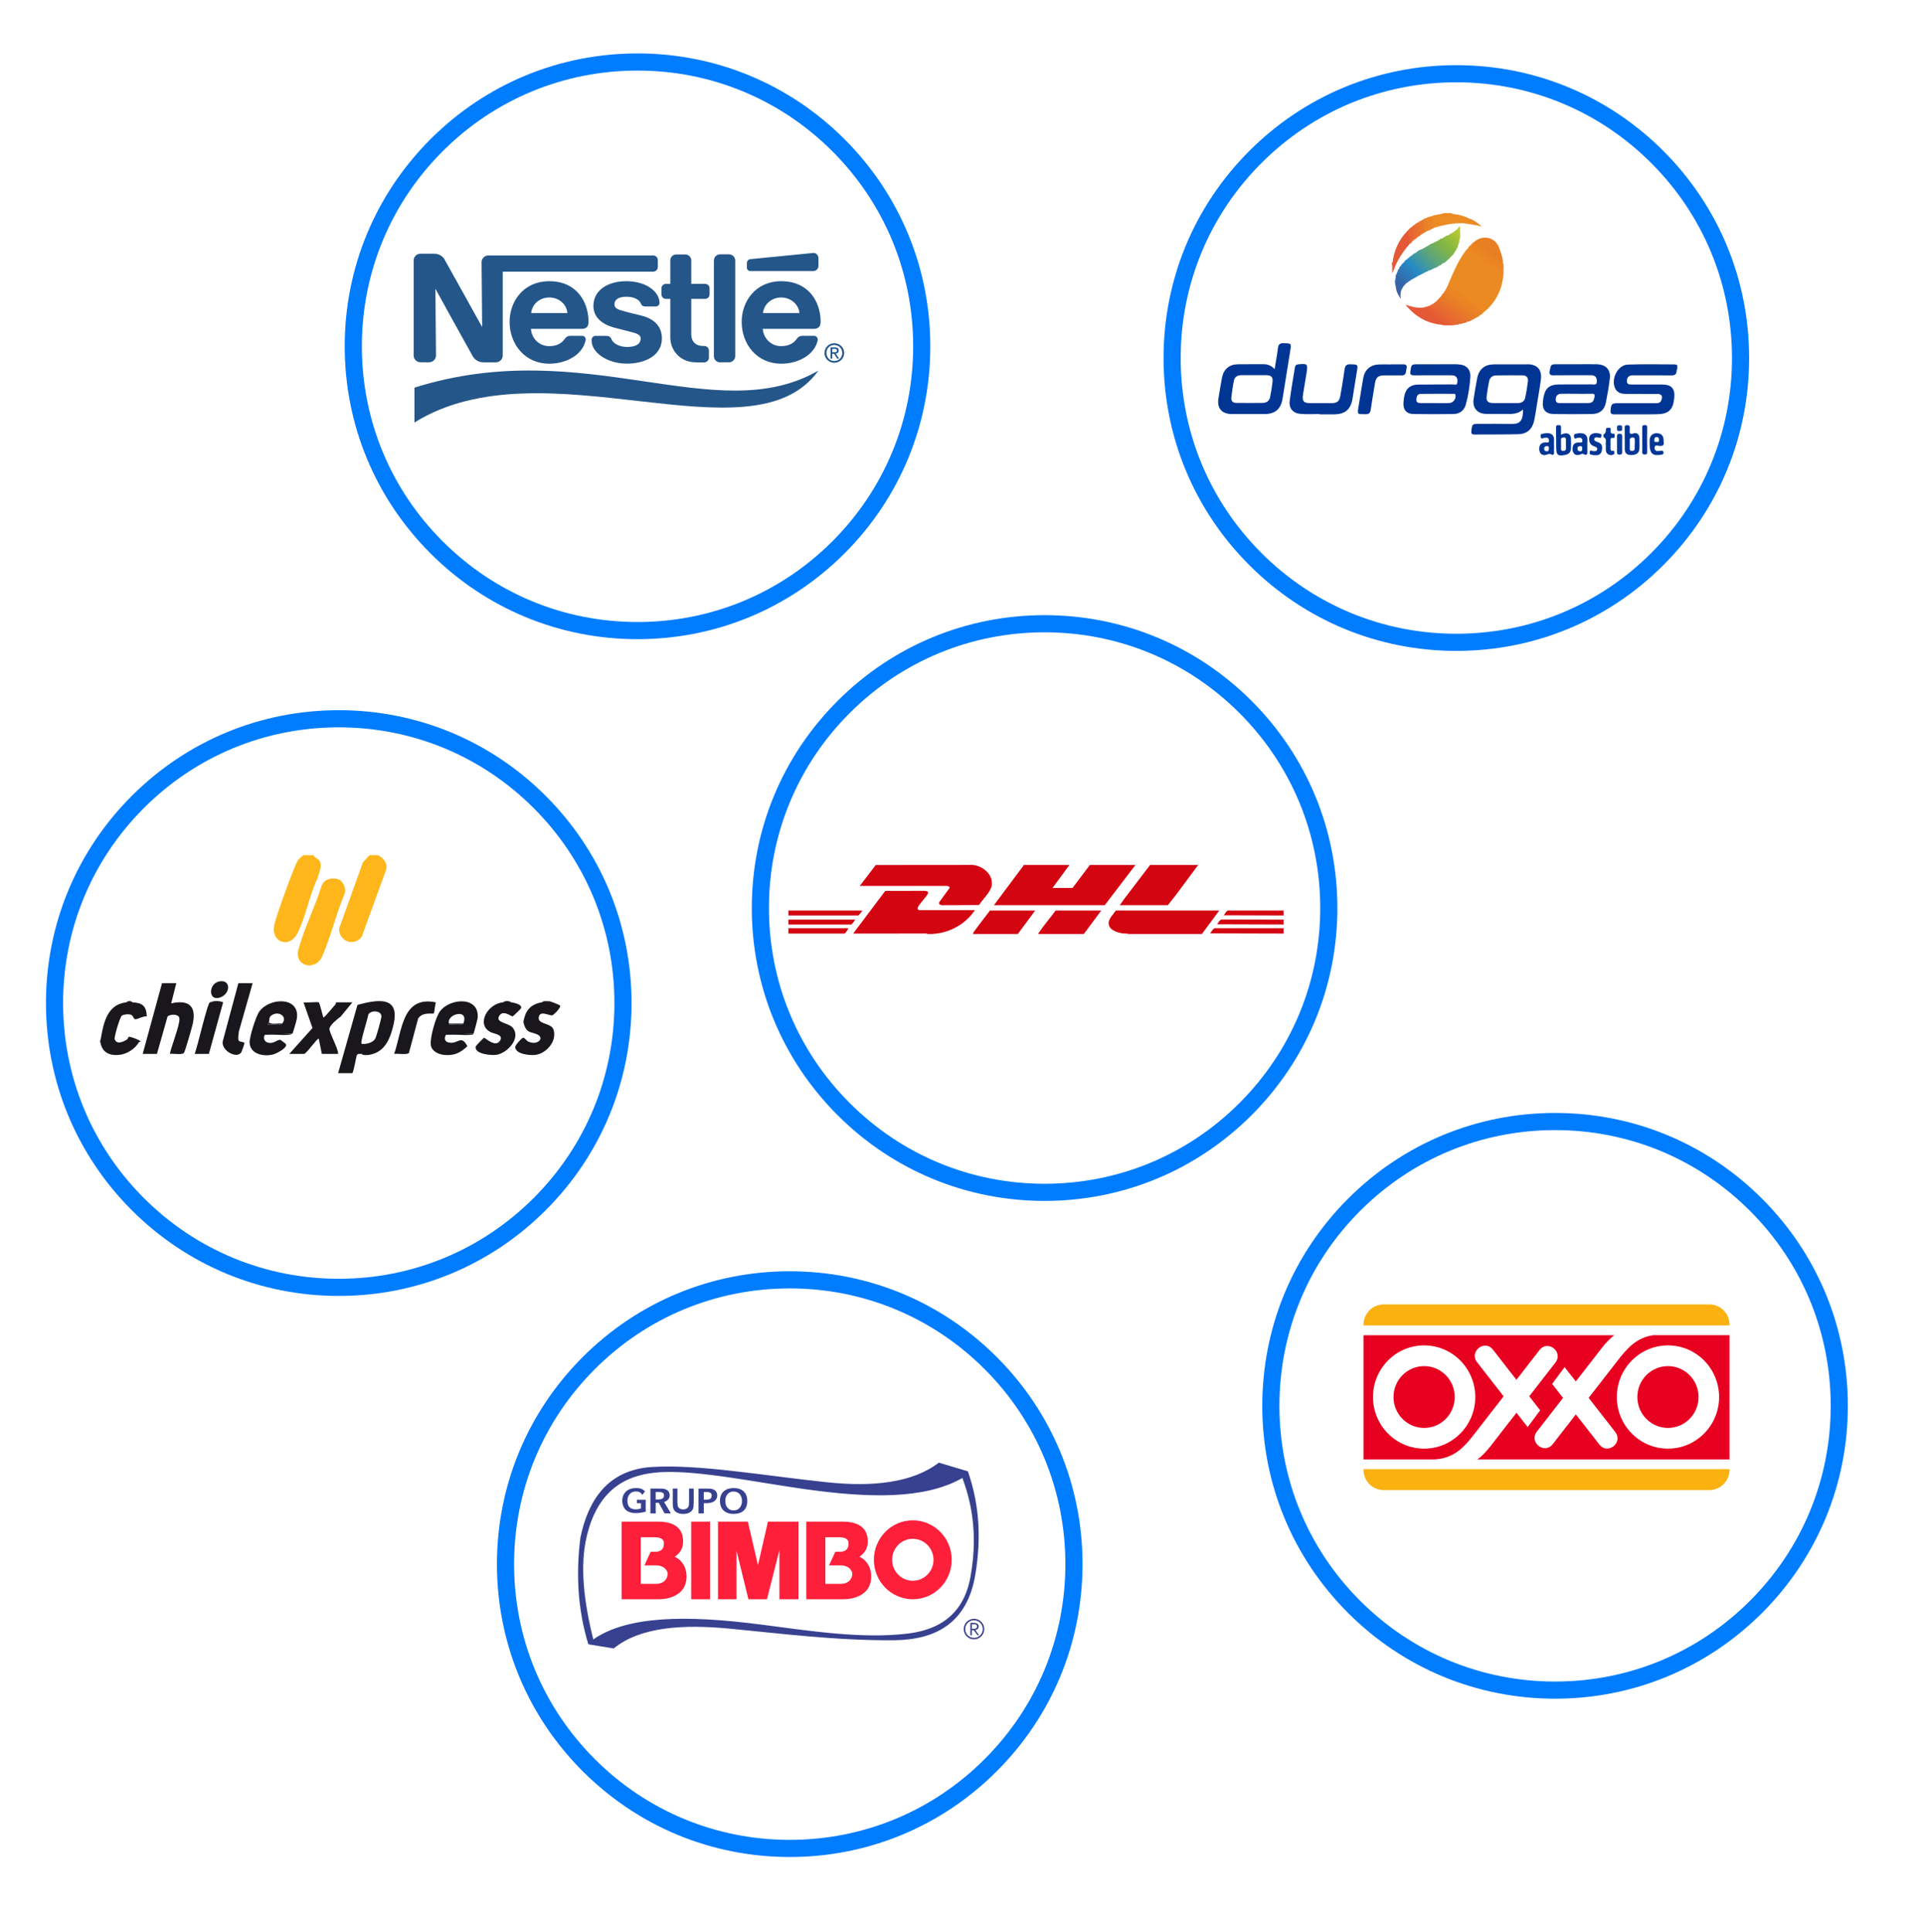 <?xml version="1.0" encoding="UTF-8"?>
<svg id="Capa_1" data-name="Capa 1" xmlns="http://www.w3.org/2000/svg" xmlns:xlink="http://www.w3.org/1999/xlink" viewBox="0 0 1570.29 1576.96">
  <defs>
    <style>
      .cls-1 {
        fill: #e76c2f;
      }

      .cls-2 {
        filter: url(#drop-shadow-1);
      }

      .cls-3 {
        filter: url(#drop-shadow-3);
      }

      .cls-4 {
        filter: url(#drop-shadow-2);
      }

      .cls-5 {
        filter: url(#drop-shadow-6);
      }

      .cls-6 {
        filter: url(#drop-shadow-5);
      }

      .cls-7 {
        filter: url(#drop-shadow-4);
      }

      .cls-8 {
        fill: #e9772b;
      }

      .cls-9 {
        fill: #316eb0;
      }

      .cls-10 {
        fill: #fbb110;
      }

      .cls-11 {
        fill: #9cbf3b;
      }

      .cls-12 {
        fill: #245689;
      }

      .cls-12, .cls-13, .cls-14, .cls-15 {
        fill-rule: evenodd;
      }

      .cls-16 {
        fill: #e97c27;
      }

      .cls-17 {
        fill: #7cb34d;
      }

      .cls-18 {
        fill: #e55836;
      }

      .cls-19 {
        fill: #ea8225;
      }

      .cls-20 {
        fill: #0a3d99;
      }

      .cls-21 {
        fill: #2c7ab9;
      }

      .cls-22 {
        fill: #bdca36;
      }

      .cls-23 {
        fill: #e97c2b;
      }

      .cls-24 {
        fill: #eb8524;
      }

      .cls-25 {
        fill: #95bd3c;
      }

      .cls-26 {
        fill: #2e73b4;
      }

      .cls-27 {
        fill: #3190b7;
      }

      .cls-28 {
        fill: #e66037;
      }

      .cls-29 {
        fill: #e7692f;
      }

      .cls-30 {
        fill: #d30511;
      }

      .cls-31 {
        fill: #feb61a;
      }

      .cls-32 {
        fill: #ee927c;
      }

      .cls-33 {
        fill: #a2c13a;
      }

      .cls-34 {
        fill: #033796;
      }

      .cls-35 {
        fill: #83b744;
      }

      .cls-36 {
        fill: #e9772a;
      }

      .cls-37 {
        fill: #013695;
      }

      .cls-13 {
        fill: #fe1f3a;
      }

      .cls-38 {
        fill: #3e5fa3;
      }

      .cls-39 {
        fill: #3c95a7;
      }

      .cls-40 {
        fill: #ea8027;
      }

      .cls-41 {
        fill: #eb8826;
      }

      .cls-42 {
        fill: #77b154;
      }

      .cls-43 {
        fill: #023695;
      }

      .cls-44 {
        fill: #e8722c;
      }

      .cls-45 {
        fill: #5da678;
      }

      .cls-46 {
        fill: #a8c337;
      }

      .cls-47 {
        fill: #e76533;
      }

      .cls-48 {
        fill: #e8722d;
      }

      .cls-49 {
        fill: #59a37e;
      }

      .cls-50 {
        fill: #e76d2e;
      }

      .cls-51 {
        fill: #479b97;
      }

      .cls-52 {
        fill: #2886c2;
      }

      .cls-53 {
        fill: #3364a8;
      }

      .cls-54 {
        fill: #003594;
      }

      .cls-55 {
        fill: #eb8b22;
      }

      .cls-56 {
        fill: #b1c636;
      }

      .cls-57 {
        fill: #fff;
      }

      .cls-58 {
        fill: #297fbd;
      }

      .cls-59 {
        fill: #007dff;
      }

      .cls-60 {
        fill: #10419b;
      }

      .cls-61 {
        fill: #3963a6;
      }

      .cls-62 {
        fill: #ea8423;
      }

      .cls-63 {
        fill: #80b548;
      }

      .cls-14 {
        fill: #37418f;
      }

      .cls-64 {
        fill: #2b8dbe;
      }

      .cls-65 {
        fill: #54a185;
      }

      .cls-66 {
        fill: #6dad62;
      }

      .cls-67 {
        fill: #3169ac;
      }

      .cls-68 {
        fill: #89b940;
      }

      .cls-69 {
        fill: #3491b1;
      }

      .cls-70 {
        fill: #268ac5;
      }

      .cls-71 {
        fill: #ea8425;
      }

      .cls-72 {
        fill: #60a774;
      }

      .cls-73 {
        fill: #013595;
      }

      .cls-74 {
        fill: #69ab69;
      }

      .cls-75 {
        fill: #ea8722;
      }

      .cls-76 {
        fill: #e66133;
      }

      .cls-77 {
        fill: #e97f23;
      }

      .cls-78 {
        fill: #e70020;
      }

      .cls-79 {
        fill: #eb8a22;
      }

      .cls-80 {
        fill: #e76631;
      }

      .cls-81 {
        fill: #42989f;
      }

      .cls-82 {
        fill: #63a86f;
      }

      .cls-83 {
        fill: #72af5a;
      }

      .cls-84 {
        fill: #8ebb3e;
      }

      .cls-85 {
        fill: #4e9e8d;
      }

      .cls-15 {
        fill: #384088;
      }

      .cls-86 {
        fill: #4b9d93;
      }

      .cls-87 {
        fill: #e65c35;
      }

      .cls-88 {
        fill: #19171c;
      }

      .cls-89 {
        fill: #3994ad;
      }
    </style>
    <filter id="drop-shadow-1" x="-11.43" y="531.71" width="576" height="575" filterUnits="userSpaceOnUse">
      <feOffset dx="7" dy="7"/>
      <feGaussianBlur result="blur" stdDeviation="16"/>
      <feFlood flood-color="#000" flood-opacity=".75"/>
      <feComposite in2="blur" operator="in"/>
      <feComposite in="SourceGraphic"/>
    </filter>
    <filter id="drop-shadow-2" x="565.57" y="453.71" width="575" height="575" filterUnits="userSpaceOnUse">
      <feOffset dx="7" dy="7"/>
      <feGaussianBlur result="blur-2" stdDeviation="16"/>
      <feFlood flood-color="#000" flood-opacity=".75"/>
      <feComposite in2="blur-2" operator="in"/>
      <feComposite in="SourceGraphic"/>
    </filter>
    <filter id="drop-shadow-3" x="982.57" y="859.71" width="575" height="576" filterUnits="userSpaceOnUse">
      <feOffset dx="7" dy="7"/>
      <feGaussianBlur result="blur-3" stdDeviation="16"/>
      <feFlood flood-color="#000" flood-opacity=".75"/>
      <feComposite in2="blur-3" operator="in"/>
      <feComposite in="SourceGraphic"/>
    </filter>
    <filter id="drop-shadow-4" x="232.57" y="-5.29" width="576" height="576" filterUnits="userSpaceOnUse">
      <feOffset dx="7" dy="7"/>
      <feGaussianBlur result="blur-4" stdDeviation="16"/>
      <feFlood flood-color="#000" flood-opacity=".75"/>
      <feComposite in2="blur-4" operator="in"/>
      <feComposite in="SourceGraphic"/>
    </filter>
    <filter id="drop-shadow-5" x="901.57" y="4.71" width="575" height="575" filterUnits="userSpaceOnUse">
      <feOffset dx="7" dy="7"/>
      <feGaussianBlur result="blur-5" stdDeviation="16"/>
      <feFlood flood-color="#000" flood-opacity=".75"/>
      <feComposite in2="blur-5" operator="in"/>
      <feComposite in="SourceGraphic"/>
    </filter>
    <filter id="drop-shadow-6" x="357.57" y="989.71" width="575" height="575" filterUnits="userSpaceOnUse">
      <feOffset dx="7" dy="7"/>
      <feGaussianBlur result="blur-6" stdDeviation="16"/>
      <feFlood flood-color="#000" flood-opacity=".75"/>
      <feComposite in2="blur-6" operator="in"/>
      <feComposite in="SourceGraphic"/>
    </filter>
  </defs>
  <g class="cls-2">
    <circle class="cls-57" cx="269.62" cy="811.85" r="226.57"/>
    <path class="cls-59" d="M269.62,1050.94c-63.86,0-123.9-24.87-169.06-70.03s-70.03-105.2-70.03-169.06,24.87-123.9,70.03-169.06c45.16-45.16,105.2-70.03,169.06-70.03s123.9,24.87,169.06,70.03,70.03,105.2,70.03,169.06-24.87,123.9-70.03,169.06c-45.16,45.16-105.2,70.03-169.06,70.03ZM269.62,586.76c-60.12,0-116.65,23.41-159.16,65.93-42.51,42.51-65.93,99.04-65.93,159.16s23.41,116.65,65.93,159.16c42.51,42.51,99.04,65.93,159.16,65.93s116.65-23.41,159.16-65.93c42.51-42.51,65.93-99.04,65.93-159.16s-23.41-116.65-65.93-159.16c-42.51-42.51-99.04-65.93-159.16-65.93Z"/>
  </g>
  <g class="cls-4">
    <circle class="cls-57" cx="845.99" cy="734.28" r="226.57"/>
    <path class="cls-59" d="M845.99,973.37c-63.86,0-123.9-24.87-169.06-70.03s-70.03-105.2-70.03-169.06,24.87-123.9,70.03-169.06c45.16-45.16,105.2-70.03,169.06-70.03s123.9,24.87,169.06,70.03,70.03,105.2,70.03,169.06-24.87,123.9-70.03,169.06c-45.16,45.16-105.2,70.03-169.06,70.03ZM845.99,509.19c-60.12,0-116.65,23.41-159.16,65.93-42.51,42.51-65.93,99.04-65.93,159.16s23.41,116.65,65.93,159.16c42.51,42.51,99.04,65.93,159.16,65.93s116.65-23.41,159.16-65.93c42.51-42.51,65.93-99.04,65.93-159.16s-23.41-116.65-65.93-159.16c-42.51-42.51-99.04-65.93-159.16-65.93Z"/>
  </g>
  <g class="cls-3">
    <circle class="cls-57" cx="1262.85" cy="1140.71" r="226.57"/>
    <path class="cls-59" d="M1262.84,1379.74c-63.86,0-123.9-24.87-169.06-70.03s-70.03-105.2-70.03-169.06,24.87-123.9,70.03-169.06c45.16-45.16,105.2-70.03,169.06-70.03s123.9,24.87,169.06,70.03,70.03,105.2,70.03,169.06-24.87,123.9-70.03,169.06c-45.16,45.16-105.2,70.03-169.06,70.03ZM1262.84,915.56c-60.12,0-116.65,23.41-159.16,65.93-42.51,42.51-65.93,99.04-65.93,159.16s23.41,116.65,65.93,159.16c42.51,42.51,99.04,65.93,159.16,65.93s116.65-23.41,159.16-65.93c42.51-42.51,65.93-99.04,65.93-159.16s-23.41-116.65-65.93-159.16c-42.51-42.51-99.04-65.93-159.16-65.93Z"/>
  </g>
  <g class="cls-7">
    <circle class="cls-57" cx="513.58" cy="274.22" r="226.57"/>
    <path class="cls-59" d="M513.58,514.79c-63.86,0-123.9-24.87-169.06-70.03s-70.03-105.2-70.03-169.06,24.87-123.9,70.03-169.06c45.16-45.16,105.2-70.03,169.06-70.03s123.9,24.87,169.06,70.03c45.16,45.16,70.03,105.2,70.03,169.06s-24.87,123.9-70.03,169.06c-45.16,45.16-105.2,70.03-169.06,70.03ZM513.58,50.61c-60.12,0-116.65,23.41-159.16,65.93-42.51,42.51-65.93,99.04-65.93,159.16s23.41,116.65,65.93,159.16c42.51,42.51,99.04,65.93,159.16,65.93s116.65-23.41,159.16-65.93c42.51-42.51,65.93-99.04,65.93-159.16s-23.41-116.65-65.93-159.16c-42.51-42.51-99.04-65.93-159.16-65.93Z"/>
  </g>
  <g class="cls-6">
    <circle class="cls-57" cx="1183.44" cy="285.28" r="226.57"/>
    <path class="cls-59" d="M1182.22,524.37c-63.86,0-123.9-24.87-169.06-70.03s-70.03-105.2-70.03-169.06,24.87-123.9,70.03-169.06c45.16-45.16,105.2-70.03,169.06-70.03s123.9,24.87,169.06,70.03,70.03,105.2,70.03,169.06-24.87,123.9-70.03,169.06c-45.16,45.16-105.2,70.03-169.06,70.03ZM1182.22,60.19c-60.12,0-116.65,23.41-159.16,65.93-42.51,42.51-65.93,99.04-65.93,159.16s23.41,116.65,65.93,159.16c42.51,42.51,99.04,65.93,159.16,65.93s116.65-23.41,159.16-65.93c42.51-42.51,65.93-99.04,65.93-159.16s-23.41-116.65-65.93-159.16c-42.51-42.51-99.04-65.93-159.16-65.93Z"/>
  </g>
  <g id="ArYZoj.tif">
    <g>
      <path class="cls-54" d="M1369.71,301.23c-.58.46-.58,1.1-.61,1.74-.15,2.65-1.55,3.51-4.18,3.47-10.12-.09-20.27-.03-30.39-.03-.73,0-1.49-.06-2.23,0-2.5.27-3.99,2.29-3.81,4.91.18,2.59,2.07,2.56,3.9,2.56h24.69c7.93.03,10.91,3.38,10.06,11.25-.98,9.27-4.45,12.83-13.72,13.02-11.8.24-23.62.06-35.45.09-2.13,0-3.02-.73-2.83-3.02.46-5.52.94-6.07,6.46-6.07h30.7c2.07,0,3.72-.43,4.42-2.65,1.07-3.32.09-4.91-3.41-4.91-8.23-.06-16.46,0-24.69-.03-2.32,0-4.63.06-6.74-1.25-.91-.58-1.74-1.16-2.32-2.07-4.85-7.47.91-20.3,9.72-20.61,12.74-.46,25.51-.15,38.29-.15.7,0,1.4.4,2.07.61v3.17l.06-.03Z"/>
      <path class="cls-54" d="M1077.6,337.99c-5.15,0-10.33.3-15.49-.09-6.22-.46-9.72-4.48-8.96-10.61,1.13-9.18,2.83-18.29,4.27-27.43.24-1.62,1.16-2.29,2.77-2.44,7.47-.73,7.86-.37,6.74,6.86-.91,5.91-1.92,11.83-2.9,17.77-.88,5.36.46,7.04,5.79,7.04h17.41c4.69,0,6.46-1.4,7.29-6.13,1.28-7.13,2.47-14.3,3.47-21.49.4-2.96,1.52-4.18,4.63-4.08,6.43.18,6.37,0,5.33,6.25-1.22,7.25-2.32,14.54-3.51,21.83-1.4,8.6-5.79,12.5-14.48,12.77-4.12.12-8.23,0-12.35,0v-.24h-.03Z"/>
      <path class="cls-54" d="M1135.82,297.45c3.47,0,6.95.03,10.42,0,1.95,0,2.71.88,2.41,2.74-.18,1.13-.43,2.29-.58,3.41-.27,2.01-1.4,2.87-3.44,2.83-4.76-.06-9.48-.06-14.24,0-5.12.06-6.89,1.71-7.68,6.83-1.13,7.07-2.38,14.11-3.41,21.19-.4,2.71-1.55,3.78-4.36,3.69-6.25-.21-6.8.85-5.55-6.34,1.37-7.77,2.44-15.61,3.87-23.35,1.28-6.89,6.04-10.76,13.08-10.94,3.17-.09,6.34,0,9.48,0h0v-.06Z"/>
      <path class="cls-43" d="M1304.54,371.58h-3.29c-.73-.15-1.43-.27-2.16-.46-1.34-.34-1.01-1.37-.88-2.29.18-1.28.94-1.16,1.83-.76.27.12.61.15.91.18,1.25.03,2.77.4,3.23-1.19.49-1.65-.98-2.16-2.13-2.59-2.53-.85-4.12-2.44-4.33-5.21-.18-2.16.34-4.08,2.41-5.06,2.32-1.07,4.79-.76,7.07.12.94.37.37,1.49.3,2.29-.06.85-.73.85-1.4.76-.82-.12-1.65-.34-2.47-.3-.7,0-1.55.15-1.77,1.04-.24.94.15,1.65,1.04,2.04.67.3,1.31.64,2.01.88,2.23.79,3.54,2.19,3.35,4.72-.18,2.62-.55,5.12-3.72,5.82h0Z"/>
      <path class="cls-34" d="M1311.31,363.2c-.58-1.95,1.31-4.79-1.8-6.34-.3-.15-.27-2.16.06-2.32,1.86-.94,1.71-2.5,1.8-4.12.09-1.65,1.59-.94,2.5-1.16,1.22-.27,1.43.49,1.34,1.46-.18,1.89-.27,3.51,2.56,3.29,1.1-.09.58,1.34.64,2.1.12,1.07-.37,1.62-1.46,1.46-1.65-.24-1.89.67-1.86,2.04.09,2.1,0,4.21,0,6.31,0,1.28.12,2.41,1.89,2.07,1.46-.27,1.07.91,1.25,1.62.21.91-.3,1.31-1.1,1.59-2.93,1.07-5.64-.61-5.82-3.69-.06-1.37,0-2.74,0-4.33h0Z"/>
      <path class="cls-73" d="M1341.03,359.02c0-3.35.06-6.71,0-10.06-.03-1.59.64-1.92,2.07-1.95,1.49,0,1.98.46,1.98,1.98-.06,6.71-.09,13.41,0,20.15,0,1.65-.61,1.89-2.04,1.89s-2.07-.37-2.01-1.92c.09-3.35,0-6.71,0-10.06v-.03Z"/>
      <path class="cls-20" d="M1320.42,362.89c0-2.1.06-4.21,0-6.28-.06-1.55.12-2.53,2.13-2.53s2.1,1.07,2.1,2.59c-.06,4.08-.09,8.17,0,12.28.03,1.62-.49,2.19-2.13,2.23-1.71,0-2.16-.67-2.1-2.26.09-1.98,0-3.99,0-5.97v-.06Z"/>
      <path class="cls-60" d="M1324.57,349.63c.46,2.13-.73,2.23-2.32,2.29-1.98.09-1.8-1.1-1.86-2.41-.09-1.71.37-2.44,2.23-2.41,2.07,0,2.19,1.13,1.92,2.53h.03Z"/>
      <path class="cls-54" d="M1247.38,297.45c-9.18-.06-18.35-.06-27.53,0-7.41.06-12.13,3.9-13.56,11.13-1.13,5.79-2.13,11.58-2.99,17.41-1.01,6.95,3.05,11.74,10.09,11.89,4.97.12,9.91.03,14.88.03,5.33,0,10.79.67,15.36-3.63.24,10.88-3.72,11.95-10.24,11.8-8.44-.18-16.89-.06-25.3-.06-5.91,0-5.88,0-6.61,5.73-.27,2.01.3,2.96,2.47,2.96,11.92-.09,23.84.03,35.76-.24,7.16-.15,11.46-3.96,13.05-11.03.88-3.99,1.46-8.08,2.1-12.13,1.16-7.16,2.47-14.33,3.41-21.52,1.01-7.93-2.99-12.35-10.82-12.41l-.06.09ZM1247.69,311.19c-.55,4.57-1.28,9.14-2.29,13.66-.61,2.74-2.77,4.15-5.64,4.18-3.47.06-6.95,0-10.42,0h0c-3.47,0-6.95.09-10.42,0-3.96-.09-5.43-1.68-4.94-5.55.52-4.05,1.16-8.11,1.95-12.13.61-3.05,2.68-4.82,5.76-4.88,7.25-.12,14.51-.15,21.79-.06,2.93.03,4.54,1.86,4.21,4.76v.03Z"/>
      <path class="cls-54" d="M1048.21,280.16c-3.11-.09-4.3,1.04-4.66,4.02-.7,5.61-1.74,11.16-2.71,17.19-2.65-2.9-5.64-4.08-9.18-4.05-6.95.06-13.93-.06-20.88.06-6.89.12-11.46,3.9-12.86,10.73-1.13,5.55-1.95,11.19-2.9,16.8-1.43,8.26,2.5,13.05,10.88,13.11,8.96.06,17.92.06,26.89,0,8.54-.06,13.17-4.15,14.54-12.65,2.1-12.99,4.18-25.97,6.25-38.96.98-6.19.98-6.04-5.36-6.22v-.03ZM1039.16,311.47c-.46,4.27-1.19,8.54-2.04,12.77-.64,3.05-2.9,4.63-5.97,4.66-7.29.09-14.54.09-21.83,0-2.71,0-4.15-1.74-3.84-4.36.55-4.69,1.16-9.42,2.16-14.02.64-2.87,2.96-4.24,5.94-4.24h10.42c3.38,0,6.74-.03,10.12,0,3.81.03,5.4,1.52,5,5.18h.03Z"/>
      <path class="cls-54" d="M1303.99,297.35c-5.58-.09-11.19,0-16.77,0h-15.18c-5.64,0-5.55,0-6.58,5.43-.49,2.59.09,3.63,2.96,3.6,9.91-.12,19.84-.06,29.75-.06.85,0,1.71-.09,2.53.12,2.8.7,3.35,2.77,3.23,5.33-.12,2.9-2.23,1.98-3.69,2.01-9.08.06-18.14,0-27.22.06-7.86.09-11.28,3.05-12.68,10.79-.18.94-.24,1.89-.37,2.83-.88,6.71,2.07,10.46,8.78,10.55,10.33.12,20.67.12,31.03,0,6.46-.09,10.33-3.2,11.58-9.48,1.28-6.4,2.35-12.83,3.17-19.33.91-7.25-3.14-11.67-10.52-11.8l-.03-.06ZM1302.01,323.97c-.64,3.9-1.77,5.09-5.76,5.09h-21.83c-1.98,0-3.93,0-4.05-2.77-.12-2.83,1.46-4.76,4.21-4.82,3.99-.09,8.02,0,12.04,0,4.33,0,8.66.09,12.99-.03,1.92-.06,2.8.21,2.44,2.53h-.03Z"/>
      <path class="cls-54" d="M1190.69,297.38c-5.7-.12-11.4,0-17.1,0h-15.52c-5.61,0-5.46,0-6.37,5.61-.49,2.87.55,3.44,3.14,3.41,9.91-.12,19.84-.03,29.75-.03,1.16,0,2.29-.09,3.38.52,2.29,1.25,2.32,3.23,2.04,5.46-.3,2.53-2.19,1.46-3.41,1.46-9.6.09-19.2,0-28.81.15-5.88.09-9.42,2.9-10.79,8.35-.58,2.23-.88,4.57-.98,6.86-.21,5.46,2.56,8.72,8.05,8.81,10.97.18,21.95.18,32.92,0,5.03-.09,8.63-2.9,9.97-7.74,2.04-7.32,3.14-14.84,3.69-22.37.46-6.4-3.51-10.27-9.97-10.39v-.09ZM1183.34,329.06c-3.9.09-7.8,0-11.67,0h-11.37c-1.95,0-3.78-.27-3.72-2.71.06-2.29.67-4.76,3.51-4.79,9.05-.15,18.11-.06,27.16-.06.46,0,.98-.12,1.19.64.88,3.14-1.74,6.86-5.06,6.92h-.03Z"/>
      <path class="cls-43" d="M1338.8,357.74c-.15-3.02-2.01-4.85-4.76-3.93-3.84,1.28-3.35-.88-3.23-3.14v-.94c.06-1.43.15-2.68-2.01-2.68-2.04,0-2.16.98-2.1,2.53.09,3.05,0,6.13,0,9.18h.06v7.93c.02,3.07,1.6,4.66,4.72,4.79.73,0,1.49,0,2.19-.09,3.47-.52,5-2.19,5.09-5.7.06-2.62.09-5.27-.06-7.89l.09-.03ZM1334.87,362.65h0c0,1.25.06,2.53,0,3.78-.12,1.55-1.34,1.68-2.53,1.68s-1.55-.73-1.52-1.86c.03-2.32.09-4.6,0-6.92-.06-1.77,1.1-2.13,2.41-2.19s1.77.82,1.74,2.07c-.06,1.16,0,2.32,0,3.44h-.09Z"/>
      <path class="cls-37" d="M1282.81,357.89c-.24-3.32-2.59-4.82-5.76-3.9-.7.18-1.37.49-2.35.85,0-1.98-.06-3.75,0-5.52.09-1.49-.18-2.32-2.01-2.32s-2.07.79-2.04,2.32c.09,5.36.09,10.76.12,16.13.03,6.07,1.43,7.19,7.47,5.91,2.59-.55,4.42-2.1,4.54-4.94.12-2.83.18-5.7,0-8.54h.03ZM1278.75,366.24c0,1.52-1.13,1.83-2.38,1.86-1.4.03-1.74-.76-1.68-2.01.09-1.16,0-2.32,0-3.47,0-1.25.03-2.53,0-3.78-.06-1.55,1.22-1.55,2.13-1.71,1.1-.21,1.86.4,1.89,1.55.06,2.53.06,5.03,0,7.56h.03Z"/>
      <path class="cls-43" d="M1268.97,363.96c0-1.07-.09-2.1,0-3.17.64-6.46-2.9-8.14-9.39-6.71-1.8.4-1.68,1.31-1.4,2.74.37,1.98,1.46.88,2.35.76,1.74-.21,3.84-1.07,4.3,1.62.49,3.05-2.04,1.74-3.41,2.04-.3.06-.64.03-.94.09-2.8.61-4.12,3.26-3.38,6.8.55,2.65,2.71,3.96,5.52,3.17,1.46-.43,2.68-1.16,4.33-.24,1.1.61,2.19,0,2.07-1.74-.12-1.8,0-3.6,0-5.36h-.03ZM1262.96,368.41c-1.43-.09-2.1-.88-2.07-2.23.06-1.37.91-1.98,2.29-2.04,1.55-.06,1.71.85,1.55,1.86.09,1.49-.15,2.5-1.8,2.41h.03Z"/>
      <path class="cls-37" d="M1296.22,363.87c0-1.04-.09-2.1,0-3.14.7-7.01-3.99-7.86-9.45-6.61-1.92.43-1.52,1.52-1.34,2.8.24,1.65,1.22.98,2.07.73,1.01-.27,2.01-.46,3.11-.18,1.34.3,1.49,1.28,1.55,2.38.06,1.4-.88,1.46-1.89,1.4h-1.89c-1.98.12-3.44,1.13-3.96,3.02-.55,2.07-.58,4.24.91,5.97,1.31,1.55,3.14,1.43,4.94.88.76-.24,1.8-.94,2.29-.67,4.27,2.35,3.63-.76,3.63-3.17v-3.47l.03.06ZM1290.37,368.41c-1.4,0-2.23-.7-2.26-2.07,0-1.59.94-2.16,2.44-2.19,1.74,0,1.34,1.22,1.43,2.19.09,1.19-.12,2.13-1.62,2.07Z"/>
      <path class="cls-43" d="M1355.78,368.04c-1.86.21-4.45.85-4.63-2.13-.24-3.47,2.71-1.86,4.12-1.83,2.62.09,3.69-.67,3.23-3.29-.09-.52,0-1.04,0-1.59-.18-3.6-2.04-5.46-5.46-5.55-3.51-.06-5.76,1.98-5.97,5.49-.06,1.16,0,2.32,0,3.47,0,7.53,2.5,9.85,9.27,8.6,1.13-.21,2.35-.15,2.01-1.98-.34-1.74-1.22-1.34-2.5-1.19h-.06ZM1350.84,359.32c.09-1.37.34-2.5,2.04-2.5s1.71,1.1,1.83,2.32c.12,1.43-.55,1.86-1.74,1.68-1.16,0-2.26.18-2.13-1.49Z"/>
    </g>
    <g>
      <path class="cls-55" d="M1168.95,176.55c3.2-1.55,6.89-1.22,10.12-2.59h5.7c2.1,1.25,4.54.88,6.8,1.49,2.9.79,5.73,1.62,8.38,3.02,1.28,3.57.27,4.39-4.6,3.75-8.38-.27-16.49,1.34-24.48,3.78-.82.21-1.22-.37-1.28-.94-.24-2.83-1.34-5.61-.67-8.5h.03Z"/>
      <path class="cls-18" d="M1136.64,214.43c.98-.49.64-1.46.76-2.23,1.55-8.78,5.15-16.52,11.28-23.08,1.34-.7,1.8.3,1.92,1.22.4,2.9,1.37,5.76.55,8.72-5.7,6.68-10.64,13.78-13.32,22.25-1.34-.06-.76-1.1-.88-1.77-.18-1.07.3-2.23-.34-3.23v-1.89h.03Z"/>
      <path class="cls-32" d="M1136.64,216.32c1.59,1.37-.3,3.6,1.22,5.03,0,.82-.55,1.13-1.22,1.31,0,0,0-6.34,0-6.34Z"/>
      <path class="cls-79" d="M1182.33,232.79c3.99-9.48,7.86-19.02,13.99-27.4.73-1.01,1.62-1.92,2.41-2.87,4.3,2.59,7.99,6.01,12.04,8.93,5.67,4.12,11.22,8.44,16.92,12.5-1.1,12.65-6.28,23.14-16.28,31.12-6.07-4.27-11.89-8.9-17.83-13.32-3.84-2.87-7.93-5.46-11.25-8.96Z"/>
      <path class="cls-77" d="M1203.76,197.49c6.46-5.85,17.34-4.51,20.61,5.27,1.25,3.78,2.83,7.44,2.9,11.49-1.04,1.28-1.31,1.37-2.71.49-1.43-.91-2.68-2.04-4.02-3.02-5.06-3.75-10.33-7.25-15.15-11.31-.88-.73-2.35-1.25-1.59-2.93h-.03Z"/>
      <path class="cls-18" d="M1177.54,265.13c-12.35-1.01-22.07-6.86-29.87-16.37,5.09,1.59,10.15,3.14,15.52,2.19,4.51,3.54,9.08,7.01,13.75,10.33.76.55,1.55,1.1,2.13,1.83.43.55,1.1,1.19.55,1.92-.52.67-1.34.27-2.04.09h-.03Z"/>
      <path class="cls-24" d="M1182.33,232.79c2.53.88,4.3,2.87,6.4,4.39,6.55,4.76,12.95,9.72,19.45,14.57,1.28.94,2.47,1.92,3.26,3.32-.85,1.1-1.98,1.86-3.2,2.47-5.82-3.57-11-8.05-16.52-12.04-3.9-2.83-7.93-5.49-11.34-8.9.67-1.28,1.31-2.53,1.98-3.81h-.03Z"/>
      <path class="cls-62" d="M1203.76,197.49c1.8,3.05,4.94,4.66,7.59,6.68,4.24,3.17,8.57,6.25,12.8,9.42.85.64,1.68,2.19,3.11.73.82,1.89.55,3.87.46,5.85-1.71.94-2.77-.4-3.9-1.16-5.67-3.78-10.85-8.23-16.4-12.19-1.62-1.16-3.35-2.16-4.79-3.57-.91-.88-2.32-1.71-1.43-3.38.64-1.01,1.46-1.8,2.56-2.32v-.06Z"/>
      <path class="cls-19" d="M1180.35,236.6c4.21,1.77,7.22,5.18,10.97,7.65,5.03,3.32,9.72,7.19,14.57,10.82.94.7,1.83,1.43,2.35,2.5-.67.85-1.59,1.34-2.59,1.74-1.16-.21-2.26-.67-3.14-1.4-5.67-4.54-11.64-8.6-17.31-13.14-2.19-1.77-4.88-2.9-6.83-5.03.67-1.04,1.34-2.07,2.01-3.14h-.03Z"/>
      <path class="cls-75" d="M1201.2,199.83c.06,1.59,1.28,2.44,2.32,3.2,7.01,5.24,14.11,10.39,21.15,15.61.94.7,1.86,1.34,3.08,1.49,0,1.28,0,2.53-.03,3.81-.79.52-1.28.06-1.89-.43-7.93-5.91-15.91-11.74-23.81-17.65-1.22-.91-2.16-2.23-3.26-3.38.61-1.1,1.43-1.98,2.47-2.68l-.03.03Z"/>
      <path class="cls-16" d="M1178.34,239.7c2.5.18,4.12,2.1,5.91,3.38,7.25,5.21,14.27,10.76,21.37,16.16-1.07.61-2.13,1.19-3.2,1.8-.94-.15-1.8-.43-2.56-1.04-6.68-5.4-13.75-10.3-20.48-15.61-.98-.76-2.56-1.19-2.32-2.96.21-.73.61-1.34,1.28-1.74Z"/>
      <path class="cls-44" d="M1172.7,246.05c.64-.64,1.28-1.25,1.92-1.89.85-.67,1.62-.18,2.29.3,6.86,5,13.81,9.88,20.39,15.24.79.64,2.16,1.19,1.4,2.71-1.16.73-2.35,1.4-3.81,1.34-6.13-4.91-12.44-9.6-18.84-14.17-1.34-.98-2.9-1.77-3.38-3.57l.03.03Z"/>
      <path class="cls-36" d="M1198.7,262.44c-1.62-2.65-4.18-4.36-6.65-5.97-5.49-3.57-10.36-7.89-15.76-11.55-.49-.34-1.13-.49-1.68-.73.82-.91,1.65-1.8,2.47-2.71,6.22,5.33,13.02,9.97,19.51,15,1.98,1.52,3.9,3.08,5.88,4.63-1.34.21-2.26,1.59-3.75,1.37l-.03-.03Z"/>
      <path class="cls-50" d="M1172.7,246.05c6.68,4.94,13.38,9.85,20.06,14.81,1.01.73,2.07,1.46,2.13,2.93-1.04.34-2.01.94-3.17.67-4.36-2.83-8.32-6.25-12.5-9.3-3.11-2.26-6.31-4.39-8.99-7.16.82-.64,1.65-1.28,2.47-1.92v-.03Z"/>
      <path class="cls-80" d="M1166.91,249.79c.85-.46,1.71-.94,2.56-1.4,2.19.67,3.63,2.44,5.3,3.84,4.3,3.51,9.11,6.34,13.23,10.06.82.73,2.04,1.22,1.8,2.68-2.07.4-4.15.85-6.28.61.4-1.07.7-1.86-.49-2.9-4.08-3.51-8.72-6.22-12.92-9.57-1.22-.98-2.71-1.62-3.2-3.29v-.03Z"/>
      <path class="cls-76" d="M1166.91,249.79c5.58,4.45,11.64,8.2,17.16,12.77,2.41,1.98,1.65,2.35-.55,2.99h-.67c-4.85-4.24-10.3-7.65-15.21-11.77-1.1-.91-2.56-1.59-2.59-3.35.52-.55,1.19-.61,1.86-.64Z"/>
      <path class="cls-87" d="M1165.05,250.43c4.45,4.21,9.45,7.71,14.39,11.28,1.43,1.04,2.99,1.92,3.41,3.84-1.8.06-3.6.27-5.3-.46.76-.21,2.8.18.98-1.46-2.32-2.07-4.79-4.02-7.41-5.64-2.41-1.49-4.15-3.81-6.8-4.94-.79-.34-1.1-1.22-1.13-2.13.52-.52,1.19-.52,1.86-.49Z"/>
      <path class="cls-29" d="M1189.8,264.94c-3.69-3.57-7.83-6.49-12.01-9.45-2.96-2.1-5.88-4.36-8.32-7.1.24-.15.49-.27.76-.43,5.18,2.77,9.57,6.68,14.17,10.21,2.53,1.95,5.73,3.2,7.35,6.28-.58.4-1.19.73-1.92.52l-.03-.03Z"/>
      <path class="cls-71" d="M1168.95,176.55c.73,2.13,1.22,4.33,1.28,6.58,0,.98-.34,2.1.67,2.87-1.71.85-3.23,2.04-5.15,2.47-.09-.12-.15-.24-.24-.37-.79-3.23-.27-6.65-1.25-9.88,1.37-1.1,3.08-1.19,4.66-1.71l.03.03Z"/>
      <path class="cls-58" d="M1144.01,216.87c.3-.76.73-1.4,1.46-1.8,1.04-.73,1.83-.09,2.5.55,2.59,2.44,5.21,4.91,7.53,7.62.73.82,1.59,1.8.73,3.08-.85.46-1.68.91-2.53,1.4-2.83-3.96-7.01-6.74-9.72-10.82l.03-.03Z"/>
      <path class="cls-21" d="M1144.01,216.87c3.57,3.32,7.83,6.01,9.72,10.82-.64.37-1.28.76-1.89,1.13-3.38-2.9-6.4-6.16-9.51-9.33.27-1.07.88-1.89,1.68-2.62Z"/>
      <path class="cls-17" d="M1172.12,197.46c.82-.43,1.68-.88,2.5-1.31,3.14,3.75,6.71,7.07,10.09,10.58.55.58,1.22,1.22.76,2.16-.37.4-.76.79-1.13,1.19-.98.4-1.62-.21-2.23-.79-3.47-3.23-6.31-7.07-9.66-10.42-.37-.37-.55-.91-.34-1.46v.06Z"/>
      <path class="cls-70" d="M1146.67,213.76c.46-.82,1.1-1.46,1.92-1.89.3-.12.67-.21.91-.03,4.24,3.32,7.96,7.13,10.82,11.74.09.15-.03.4-.15.58l-2.01,1.01c-3.93-3.69-7.71-7.56-11.49-11.4Z"/>
      <path class="cls-26" d="M1142.34,219.49c3.93,2.32,6.98,5.58,9.51,9.33-.64.43-1.28.88-1.92,1.31-3.54-2.26-6.49-5.15-8.69-8.75.18-.73.49-1.43,1.13-1.92l-.03.03Z"/>
      <path class="cls-65" d="M1173.98,217.57c-.46.67-1.22.79-1.89,1.04-4.82-3.69-8.26-8.69-12.47-12.95-.37-.37-.55-.88-.21-1.43.24-.49.7-.58,1.19-.61,1.52-.37,2.35.79,3.08,1.71,2.74,3.47,6.01,6.43,9.05,9.63.7.73,1.68,1.37,1.28,2.65l-.03-.03Z"/>
      <path class="cls-1" d="M1152.91,185.23c.64-.88,1.49-1.52,2.53-1.89,1.19-.55,1.95.06,2.04,1.1.27,3.05,1.28,6.1.03,9.14-.85,1.07-1.98,1.86-3.17,2.53-1.8-3.44-.58-7.32-1.46-10.88h.03Z"/>
      <path class="cls-74" d="M1165.17,201.14c.64-.37,1.28-.73,1.89-1.13,1.8.4,2.74,1.92,3.9,3.08,3.35,3.32,6.77,6.61,10.03,10.06-.64.88-1.49,1.49-2.59,1.74-4.82-4.21-9.08-8.93-13.26-13.78l.03.03Z"/>
      <path class="cls-83" d="M1169.56,198.74c.43-.21.85-.43,1.28-.64,4.15,3.51,7.62,7.68,11.52,11.43.52.52,1.01,1.1.61,1.92l-1.22,1.13c-.98.37-1.62-.27-2.1-.88-2.74-3.44-6.1-6.25-9.05-9.48-.88-.94-2.1-1.92-1.01-3.47h-.03Z"/>
      <path class="cls-66" d="M1169.56,198.74c.15.61.09,1.37.46,1.77,3.87,4.05,7.8,8.08,11.71,12.1-.24.18-.49.4-.73.58-1.31,0-1.98-1.01-2.77-1.83-3.72-3.78-7.44-7.56-11.16-11.34.67-.73,1.59-1.01,2.5-1.28Z"/>
      <path class="cls-47" d="M1152.91,185.23c2.65,3.35.94,7.25,1.46,10.88-.43.4-.88.79-1.31,1.19-.85.55-1.62.12-1.65-.64-.12-3.17-1.22-6.28-.85-9.48.55-.94,1.49-1.4,2.38-1.95h-.03Z"/>
      <path class="cls-41" d="M1195.38,182.22c2.62.06,5.27.18,4.6-3.75,3.99,1.13,6.89,3.99,10.15,6.49-4.91-1.25-9.82-1.98-14.75-2.71v-.03Z"/>
      <path class="cls-81" d="M1153.52,208c.49-.64,1.1-1.13,1.89-1.28,2.04-.27,2.83,1.46,3.99,2.53,3.17,2.99,5.55,6.74,9.05,9.39.43.34.61.82.43,1.4-.55.46-1.1.91-1.89.64-2.29-.82-3.57-2.87-5.21-4.48-2.77-2.71-5.58-5.43-8.26-8.2Z"/>
      <path class="cls-8" d="M1158.16,181.51c.64-.7,1.4-1.19,2.32-1.37,1.01-.24,1.86.34,1.89,1.13.18,2.99,2.04,5.97.21,9.02-.82.52-1.65,1.04-2.47,1.55-1.4-1.19-1.49-2.87-1.55-4.51-.03-1.95-.27-3.9-.43-5.82h.03Z"/>
      <path class="cls-52" d="M1146.67,213.76c2.32.37,3.38,2.35,4.76,3.81,2.32,2.47,5.4,4.27,6.74,7.59-.64.37-1.28.76-1.89,1.13-2.41-4.88-6.4-8.26-10.79-11.25.4-.43.79-.85,1.19-1.28Z"/>
      <path class="cls-85" d="M1159.41,204.22c3.57,3.9,7.13,7.77,10.7,11.71.76.82,1.86,1.4,2.01,2.68-.4.15-.79.3-1.16.46-4.97-3.35-8.69-7.99-12.5-12.5-.4-.46-.64-1.1-.3-1.74.24-.58.79-.55,1.28-.61h-.03Z"/>
      <path class="cls-48" d="M1158.16,181.51c1.16.52,1.34,1.49,1.28,2.59-.18,2.62.15,5.18.7,7.71-.7.82-1.59,1.37-2.59,1.74-.3-2.74-.91-5.49-.67-8.26.09-1.04-.24-1.83-1.43-1.98.7-.88,1.65-1.46,2.71-1.83v.03Z"/>
      <path class="cls-35" d="M1175.87,195.35c.24-.64.79-.55,1.31-.55,3.78,3.41,8.05,6.34,10.82,10.76l-.76,1.22c-.88.73-1.65.21-2.23-.37-2.59-2.59-5.55-4.79-8.02-7.5-.85-.94-2.01-2.01-1.13-3.6v.03Z"/>
      <path class="cls-64" d="M1160.17,224.16c-3.44-4.48-7.16-8.72-11.58-12.28.46-.4.94-.79,1.4-1.19,1.52-.3,2.26.88,3.05,1.74,2.71,2.87,5.15,5.97,8.02,8.69.58.55,1.22,1.19.88,2.16-.61.3-1.19.61-1.8.91l.03-.03Z"/>
      <path class="cls-39" d="M1153.52,208c1.52.06,2.32,1.28,3.26,2.23,3.41,3.47,6.83,6.98,10.21,10.46-.64.4-1.25.76-1.89,1.16-4.21-4.36-8.96-8.26-12.65-13.11.37-.24.7-.49,1.07-.73Z"/>
      <path class="cls-53" d="M1146.18,233.58c-.49.79-.94,1.59-1.43,2.35-4.45-1.31-5.79-3.84-5-9.51h0c3.23.85,6.46,4.42,6.46,7.16h-.03Z"/>
      <path class="cls-68" d="M1188,205.59c-3.63-2.74-6.31-6.52-10.06-9.14-.43-.3-.52-1.07-.76-1.62.43-.21.82-.43,1.25-.64.67-.3,1.25,0,1.71.43,2.83,2.59,5.58,5.3,8.14,8.17.4.43.7,1.04.4,1.71-.21.37-.43.76-.67,1.13v-.03Z"/>
      <path class="cls-42" d="M1182.94,211.48c-2.9-3.87-6.74-6.86-9.97-10.39-.82-.91-2.04-1.52-2.16-2.96.43-.21.85-.43,1.28-.64,4.27,4.02,7.44,9.14,12.22,12.65-.46.46-.94.91-1.4,1.37l.03-.03Z"/>
      <path class="cls-82" d="M1165.17,201.14c.79,0,1.43.4,1.89.98,3.26,4.24,7.32,7.74,10.94,11.64.24.27.27.76.43,1.16-.18.09-.37.15-.58.18-2.38.15-3.17-2.04-4.66-3.2-2.9-2.26-5.03-5.27-7.68-7.77-.67-.64-1.19-1.46-1.25-2.47.3-.18.58-.34.88-.52h.03Z"/>
      <path class="cls-67" d="M1146.18,233.58c-1.22-3.23-4.08-4.97-6.46-7.16.09-.88-.27-1.83.52-2.56,3.63.76,7.83,4.94,7.77,7.74-.61.67-1.25,1.31-1.86,1.98h.03Z"/>
      <path class="cls-63" d="M1175.87,195.35c.27.76.37,1.77.88,2.29,3.29,3.26,6.46,6.68,10.46,9.14-.34.91-.94,1.59-1.74,2.1-2.19-3.08-5.21-5.43-7.77-8.17-1.28-1.37-2.59-2.71-3.08-4.6.4-.24.82-.52,1.22-.76h.03Z"/>
      <path class="cls-51" d="M1168.92,220.04c-5.15-3.78-8.29-9.57-13.47-13.32.27-.18.55-.37.82-.55.88-.58,1.62-.24,2.23.43,3.6,3.96,7.53,7.56,10.97,11.64.37.43.49.91.21,1.43-.24.12-.49.24-.73.34l-.03.03Z"/>
      <path class="cls-45" d="M1177.21,215.72c-.52.64-1.19.98-1.95,1.19-3.99-2.62-6.98-6.31-10.15-9.75-1.19-1.28-2.56-2.5-3.26-4.18.67-.37,1.37-.73,2.04-1.13,3.96,5.09,8.78,9.36,13.35,13.87h-.03Z"/>
      <path class="cls-49" d="M1161.82,202.97c4.48,4.63,8.96,9.3,13.44,13.93-.43.24-.82.46-1.25.7-4.48-4.66-8.93-9.33-13.41-13.96.43-.21.82-.43,1.25-.64l-.03-.03Z"/>
      <path class="cls-84" d="M1188.64,204.47c-3.08-3.78-6.55-7.13-10.24-10.3.4-.21.79-.46,1.19-.67,3.2.06,9.63,6.55,9.69,9.75-.03.49-.15.94-.64,1.22Z"/>
      <path class="cls-69" d="M1164.47,221.93c-.43.24-.82.46-1.25.7-3.17-1.92-5.52-4.72-7.83-7.53-1.46-1.77-3.99-2.68-4.3-5.36.21-.15.43-.3.61-.46.76-.46,1.46-.21,1.95.4,2.96,3.81,6.49,7.04,10.03,10.3.55.49,1.01,1.1.79,1.92v.03Z"/>
      <path class="cls-25" d="M1189.28,203.25c-2.32-4.15-5.64-7.32-9.69-9.75.7-.73,1.55-1.1,2.53-1.28,3.54,2.01,6.07,5,8.35,8.29-.06,1.07-.49,1.98-1.19,2.74Z"/>
      <path class="cls-72" d="M1177.21,215.72c-3.35-1.28-5.18-4.36-7.59-6.71-2.16-2.13-5.06-3.78-5.76-7.16.09-.15.24-.21.43-.18,4.42,4.6,8.57,9.45,13.56,13.44-.21.21-.43.4-.64.61Z"/>
      <path class="cls-9" d="M1148.07,231.57c-1.43-3.75-5.03-5.3-7.77-7.74.3-.82.64-1.62.94-2.44,2.9,2.93,5.79,5.82,8.69,8.75-.61.49-1.25.94-1.86,1.43Z"/>
      <path class="cls-27" d="M1151.09,209.77c2.83,3.87,6.65,6.83,9.88,10.33.76.82,1.49,1.71,2.26,2.56-.43.21-.85.4-1.28.61-4.15-4.05-7.44-8.9-11.98-12.59.37-.3.73-.61,1.1-.88l.03-.03Z"/>
      <path class="cls-86" d="M1169.65,219.71c-3.41-4.69-7.62-8.69-11.71-12.77-.49-.46-1.04-.7-1.68-.73.61-.46,1.25-.91,1.86-1.37,3.08,4.88,7.62,8.41,11.49,12.56.49.52.88,1.13,1.34,1.71-.43.21-.85.43-1.28.61h-.03Z"/>
      <path class="cls-11" d="M1190.47,200.5c-3.11-2.44-5.7-5.4-8.35-8.29.4-.21.79-.43,1.22-.67,3.78,1.04,5.67,4.18,7.77,7.04,0,.7-.03,1.4-.64,1.89v.03Z"/>
      <path class="cls-56" d="M1192.33,190.38c.06,1.77.37,3.57-.49,5.24-1.89-1.89-4.05-3.51-5.3-5.97.85-.61,1.74-1.25,2.59-1.86,2.04-.34,2.38,1.4,3.2,2.56v.03Z"/>
      <path class="cls-89" d="M1164.47,221.93c-3.6-4.36-8.14-7.77-11.58-12.25-.21-.27-.76-.24-1.16-.37.24-.18.49-.4.76-.58,1.46.03,2.26,1.13,2.96,2.1,2.16,2.99,4.76,5.49,7.71,7.68,1.07.79,2.19,1.71,1.98,3.32-.21,0-.43.06-.64.09h-.03Z"/>
      <path class="cls-38" d="M1144.17,237.21c-.67,2.35-.82,4.72-.09,7.13-2.16-3.14-4.05-6.37-4.3-10.3,2.26-.06,3.08,1.89,4.39,3.17Z"/>
      <path class="cls-33" d="M1191.11,198.61c-2.59-2.35-5.18-4.69-7.77-7.04.67-.4,1.37-.82,2.04-1.22,2.71,1.52,4.69,3.72,6.28,6.34.06.7,0,1.4-.55,1.92Z"/>
      <path class="cls-28" d="M1150.57,187.18c.82,2.59,1.59,5.21,1.28,7.99-.09.94-.15,1.98,1.22,2.13-.46.76-.98,1.46-1.92,1.74-.91-2.53-.7-5.27-1.19-7.86-.18-.91.06-1.92-1.28-2.07.64-.64,1.25-1.28,1.89-1.92Z"/>
      <path class="cls-23" d="M1162.61,190.32c-.21-2.77-.46-5.55-.67-8.32-.06-.94-.64-1.49-1.46-1.86.7-.43,1.37-.85,2.07-1.25,1.83.88,1.43,2.62,1.46,4.08.06,2.01.09,3.96,1.71,5.46v.03c-1.07.61-2.1,1.22-3.17,1.83l.06.03Z"/>
      <path class="cls-61" d="M1144.17,237.21c-2.07-.21-2.68-2.47-4.39-3.17-.76-2.56-1.01-5.09,0-7.65-.88,4.51,1.83,7.13,5,9.51-.18.43-.4.85-.58,1.28l-.03.03Z"/>
      <path class="cls-46" d="M1191.66,196.69c-2.29-1.92-4.48-3.96-6.28-6.34.37-.21.76-.46,1.13-.67,2.07,1.71,4.42,3.2,5.3,5.97-.06.37-.09.7-.15,1.07v-.03Z"/>
      <path class="cls-22" d="M1192.33,190.38c-1.07-.85-2.13-1.71-3.2-2.56.88-.98,1.77-1.92,3.2-3.51v6.1-.03Z"/>
      <path class="cls-40" d="M1165.72,188.43c-1.68.3-2.07-.58-2.35-2.1-.46-2.47.52-5.09-.82-7.44.37-.76,1.13-.52,1.74-.67,2.35,3.14,1.4,6.74,1.46,10.21h-.03Z"/>
    </g>
  </g>
  <g>
    <path class="cls-12" d="M600.38,212.7c0-2.69-2.22-5.07-5.07-5.07h-7.45c-2.69,0-4.91,2.38-4.91,5.07v78.01c0,2.85,2.22,5.07,4.91,5.07h7.45c2.85,0,5.07-2.38,5.07-5.07v-78.01h0Z"/>
    <path class="cls-12" d="M609.9,214.77v3.83c0,1.45,1.29,2.69,2.69,2.69h51.47c2.38,0,4.29-1.91,4.29-4.29v-6.21c0-2.38-1.91-4.45-4.29-4.29,0,0-49.71,4.91-51.32,5.07-1.86.21-2.85,1.81-2.85,3.21h0Z"/>
    <path class="cls-12" d="M568.31,295.78c-12.88,0-20.95-9.67-20.95-20.48v-31.3h-3.67c-1.91,0-3.52-1.6-3.52-3.52v-5.22c0-1.91,1.6-3.52,3.52-3.52h3.67v-19.24c0-2.69,2.22-4.76,4.91-4.76h7.29c2.69,0,4.91,2.07,4.91,4.91v19.09h11.28c2.07,0,3.67,1.6,3.67,3.52v5.22c0,1.91-1.6,3.52-3.67,3.52h-11.28v28.92c0,5.74,3.52,9.52,9.52,9.52h1.09c2.07,0,3.83,1.76,3.83,3.83v5.74c0,2.07-1.76,3.83-3.83,3.83h-6.78v-.05Z"/>
    <path class="cls-12" d="M480.58,262.77c0-16.5-9.83-33.21-32.07-33.21-20.8,0-32.38,16.19-32.38,33.21,0,18.26,12.57,34.14,32.38,34.14,13.81,0,27.16-7.14,29.69-19.09.47-1.6-.62-3.67-2.85-3.67h-9.83c-1.76,0-3.16.93-4.14,2.22-2.69,3.98-6.83,6.21-12.88,6.21-8.59,0-14.43-6.67-14.95-14.12h41.49c3.98,0,5.54-2.07,5.54-5.69h0ZM433.76,255.58c.62-7.29,6.98-12.73,14.79-12.73s14.12,5.38,14.79,12.73h-29.59Z"/>
    <path class="cls-12" d="M670.11,262.77c0-16.5-9.83-33.21-32.23-33.21-20.64,0-32.23,16.19-32.23,33.21,0,18.26,12.42,34.14,32.38,34.14,13.66,0,27.16-7.14,29.69-19.09.31-1.6-.78-3.67-3-3.67h-9.73c-1.76,0-3.31.93-4.14,2.22-2.85,3.98-6.83,6.21-13.04,6.21-8.43,0-14.43-6.67-14.95-14.12h41.64c3.83,0,5.59-2.07,5.59-5.69h0ZM623.09,255.58c.62-7.29,7.14-12.73,14.79-12.73s14.28,5.38,14.95,12.73h-29.74Z"/>
    <path class="cls-12" d="M533.34,208.56h-134.55c-3.16,0-5.54,2.53-5.54,5.54l.47,52.92s-29.07-52.4-30.68-55.14c-1.29-2.53-4.45-4.76-8.59-4.76h-11.12c-3,0-5.54,2.38-5.54,5.54v77.54c0,3,2.53,5.54,5.54,5.54h7.14c3,0,5.54-2.53,5.54-5.54l-.47-54.47s29.23,53.07,30.52,55.14c1.76,2.85,4.6,4.91,8.74,4.91h10.19c3,0,5.54-2.53,5.54-5.54v-68.49h122.81c2.22,0,3.83-1.76,3.83-3.83v-5.54c0-2.07-1.6-3.83-3.83-3.83h0Z"/>
    <path class="cls-12" d="M511.56,242.24c5.9,0,10.35,2.07,11.9,5.74.62,1.91,2.22,2.22,4.14,2.22h8.12c1.29,0,2.85-1.29,2.85-2.85,0-9.36-11.12-17.79-27-17.79s-27,7.76-27,20.17c0,9.52,7.45,15.1,16.66,17.64,4.14,1.14,11.28,2.85,14.79,3.83,3.83.93,7.14,2.07,7.14,5.22,0,5.07-5.22,6.83-11.12,6.83-5.54,0-11.12-2.38-12.73-6.36-.93-2.38-2.53-2.69-4.91-2.69h-8.28c-1.45,0-3,1.29-3,3.16v.93c0,9.05,12.05,18.57,28.92,18.57,11.9,0,28.45-4.91,28.45-20.8,0-9.36-6.21-15.73-16.19-18.26-3.98-.93-13.5-3.31-15.42-3.98-3.83-.93-7.14-2.07-7.14-5.22,0-4.76,4.45-6.36,9.83-6.36h0Z"/>
    <path class="cls-12" d="M338.42,316.47c139.62-44.02,246.39,34.3,329.93-13.97-54.32,75.94-224.3-23.33-329.93,42.42v-28.45h0Z"/>
    <path class="cls-12" d="M673.27,288.17c0-4.6,3.67-7.97,7.97-7.97s8.12,3.31,8.12,7.97-3.83,7.97-8.12,7.97c-4.29-.05-7.97-3.36-7.97-7.97h0ZM681.23,294.69c3.67,0,6.52-2.69,6.52-6.52s-2.85-6.52-6.52-6.52-6.36,2.69-6.36,6.52,2.85,6.52,6.36,6.52h0ZM679.63,292.77h-1.45v-9.21h3.52c2.22,0,3.16.78,3.16,2.69,0,1.6-.93,2.22-2.38,2.38l2.69,4.14h-1.6l-2.38-3.98h-1.6v3.98h.05ZM681.23,287.55c1.29,0,2.22,0,2.22-1.45,0-1.14-.93-1.29-1.91-1.29h-1.91v2.69h1.6v.05Z"/>
  </g>
  <g id="skKyP6.tif">
    <g>
      <g>
        <g>
          <path class="cls-30" d="M848.01,762.44c-.15-.75.31-1.03.65-1.53,4.08-6.07,9.05-11.65,13.34-17.58h37.24l-14.15,19.11h-37.07Z"/>
          <path class="cls-30" d="M794.43,762.44c.31-1.25,1.33-2.41,2.08-3.46,3.83-5.31,7.96-10.43,11.9-15.65h36.9l-14.15,19.11h-36.73Z"/>
          <polygon class="cls-30" points="873.29 706.11 859.47 724.89 875.81 724.89 889.97 706.11 927.21 706.11 902.1 738.97 811.61 738.97 835.54 706.94 835.88 706.11 873.29 706.11"/>
          <polygon class="cls-30" points="978.43 706.11 961.04 729.55 953.66 738.97 914.4 738.97 917.64 734.31 939.17 706.11 978.43 706.11"/>
        </g>
        <g>
          <path class="cls-30" d="M757.36,762.44c-.06,0-.52-.36-1.14-.36-19.84-.04-39.68.09-59.52.02l26.18-34.8,31.96-.07c2.3.34,3.92.31,2.52,2.87-1.55,2.86-7.24,8.38-7.94,10.88-.31,1.09.18,2.02,1.36,2.02h45.33c-2.85,4.28-6.49,8-10.68,11-7.12,5.11-15.62,8.07-24.37,8.44-1.22.05-2.48,0-3.71,0Z"/>
          <path class="cls-30" d="M702.09,723.21l13.04-17.04,79.14-.07c8.4.84,16.9,7.76,15.57,16.86-.73,4.99-7.64,11.52-10.36,15.85l-29.84.18c-1.62-.05-3.55-.69-2.6-2.61l8.37-11.49c.52-.85-1.48-1.68-2.05-1.68h-71.28Z"/>
        </g>
      </g>
      <path class="cls-30" d="M704.11,743.33c-.22.67-2.92,4.02-3.2,4.02h-57.12v-4.02h60.32Z"/>
      <g>
        <path class="cls-30" d="M921.14,762.44l-.81-.35c-5.06.34-14.78-1.97-15.05-8.2-.16-3.89,3.89-7.55,5.92-10.57h84.42l-14.15,19.11h-60.32Z"/>
        <path class="cls-30" d="M1048.19,757.75v4.36l-59.99-.17c.89-1.24,2.4-4,3.86-4.2l56.13.02Z"/>
        <path class="cls-30" d="M1048.19,750.71v4.02l-54.26-.17c.91-1.22,2.02-3.66,3.53-3.87l50.74.02Z"/>
        <path class="cls-30" d="M1048.19,743.33v4.02l-48.87-.17c.53-.86,2.41-3.7,3.2-3.86h45.67Z"/>
        <path class="cls-30" d="M698.38,750.71c-.22.67-2.92,4.02-3.2,4.02h-51.39v-4.02h54.59Z"/>
        <path class="cls-30" d="M692.65,757.75c.44.42-2.6,4.36-2.86,4.36h-46v-4.36h48.86Z"/>
      </g>
    </g>
  </g>
  <g>
    <path class="cls-10" d="M1113.38,1081.5c0-9.19,7.39-16.65,16.5-16.65h265.94c9.11,0,16.49,7.46,16.49,16.65v.53h-298.94v-.53ZM1412.31,1199.38v.41c0,9.19-7.38,16.65-16.49,16.65h-265.94c-9.11,0-16.5-7.46-16.5-16.65v-.41h298.94Z"/>
    <path class="cls-78" d="M1320.27,1140.47c0,23.27,18.69,42.14,41.76,42.14s41.76-18.87,41.76-42.14-18.7-42.15-41.76-42.15-41.76,18.87-41.76,42.15ZM1121.16,1140.47c0,23.27,18.7,42.14,41.77,42.14s41.76-18.87,41.76-42.14-18.7-42.15-41.76-42.15-41.77,18.87-41.77,42.15h0ZM1412.31,1191.4h-205.91c3.71-2.63,7.17-6.23,10.94-11.08l20.98-27.01,9.16,11.68,10.19-13.68-8.91-11.45,21.35-27.5c6.78-8.72-6.18-18.98-12.96-10.25l-18.87,24.31-19.18-24.63c-6.79-8.7-19.73,1.58-12.94,10.29l21.68,27.8-23.46,30.2c-8.33,10.73-16.65,20.57-33.16,21.33h-57.83v-101.39h204.83c-3.52,2.6-6.85,6.08-10.45,10.72l-20.97,27-9.17-11.67-10.19,13.68,8.91,11.44-21.36,27.5c-6.77,8.72,6.19,18.98,12.96,10.25l18.88-24.3,19.18,24.62c6.79,8.71,19.73-1.57,12.94-10.28l-21.68-27.81,23.46-30.19c7.66-9.87,15.3-18.98,29.31-20.98h62.27v101.39ZM1337.03,1140.47c0-13.94,11.19-25.23,25-25.23s24.99,11.29,24.99,25.23-11.19,25.23-24.99,25.23-25-11.29-25-25.23ZM1137.92,1140.47c0-13.94,11.19-25.23,25-25.23s24.99,11.29,24.99,25.23-11.19,25.23-24.99,25.23-25-11.29-25-25.23"/>
  </g>
  <g class="cls-5">
    <circle class="cls-57" cx="634.14" cy="1269.89" r="226.57"/>
    <path class="cls-59" d="M637.88,1508.98c-63.86,0-123.9-24.87-169.06-70.03s-70.03-105.2-70.03-169.06,24.87-123.9,70.03-169.06c45.16-45.16,105.2-70.03,169.06-70.03s123.9,24.87,169.06,70.03,70.03,105.2,70.03,169.06-24.87,123.9-70.03,169.06c-45.16,45.16-105.2,70.03-169.06,70.03ZM637.88,1044.8c-60.12,0-116.65,23.41-159.16,65.93-42.51,42.51-65.93,99.04-65.93,159.16s23.41,116.65,65.93,159.16c42.51,42.51,99.04,65.93,159.16,65.93s116.65-23.41,159.16-65.93c42.51-42.51,65.93-99.04,65.93-159.16s-23.41-116.65-65.93-159.16c-42.51-42.51-99.04-65.93-159.16-65.93Z"/>
  </g>
  <g>
    <path class="cls-15" d="M793.62,1325.97v3.72h1.22c.38,0,.7-.02.97-.04.27-.03.51-.07.72-.14.43-.13.76-.34.99-.63s.35-.66.35-1.13c0-.44-.12-.78-.34-1.05s-.52-.46-.91-.57c-.18-.05-.4-.09-.66-.12-.25-.03-.57-.03-.97-.03h-1.41ZM793.62,1330.8v4.2h-1.24v-10.16h2.64c.45,0,.83.02,1.14.05.31.03.6.09.85.16.71.19,1.25.52,1.62.98.38.47.56,1.04.56,1.73,0,.41-.06.78-.2,1.1-.13.33-.32.6-.55.85-.24.24-.53.43-.85.59s-.7.27-1.1.34v.03l3.01,4.34h-1.24l-3.13-4.2h-1.5ZM795.34,1322.72c3.97,0,7.18,3.22,7.18,7.18s-3.22,7.18-7.18,7.18-7.18-3.22-7.18-7.18,3.22-7.18,7.18-7.18ZM795.34,1321.52c4.63,0,8.39,3.75,8.39,8.39s-3.76,8.39-8.39,8.39-8.39-3.75-8.39-8.39,3.76-8.39,8.39-8.39Z"/>
    <path class="cls-14" d="M599.07,1217.63c4.61,0,6.79,3.74,6.82,7.53.04,4.13-2.25,7.78-6.6,7.89-4.59.12-6.92-3.27-7.01-7.54-.09-3.84,1.85-7.87,6.79-7.87M599.07,1214.78c-6.56,0-11.15,3.54-11.15,10.39s4.13,10.72,11.18,10.72,11.12-3.74,11.12-10.57-4.29-10.54-11.15-10.54ZM574.68,1224.29v-6.23c2.83,0,6.48-.59,6.48,2.99s-3.62,3.23-6.48,3.23ZM570.4,1235.46h4.29v-8.32c3.47,0,7.79.1,9.97-3.01,2.15-3.05,1.2-8.42-4.86-8.86l-9.39-.06v20.26ZM549.38,1215.21h3.81c0,1.97-.16,12.22.16,13.83.85,4.42,8.69,4.24,9.18-.35.28-2.67.11-10.46.11-13.48h3.81c0,2.52.24,13.31-.28,15.57-1.31,5.67-9.3,5.96-13.06,4.19-3.41-1.6-3.74-4.46-3.74-7.82v-11.93h0ZM535.44,1224.07v-6.01c2.91,0,6.79-.6,6.79,2.72,0,3.73-4.29,3.29-6.79,3.29ZM531.11,1235.46h4.34v-8.62h2.52l4.72,8.62h5.14l-5.52-9.24c2.55-.99,4.56-2.59,4.56-5.62,0-3.96-3.3-5.25-6.64-5.37l-9.12-.03v20.26h0ZM520.11,1224.34v2.77h3.29v4.33c-3.45,1.18-8.92,1.43-10.51-2.97-1.56-4.31.03-10.92,6.36-10.92,2.47,0,4.07.75,5.16,2.85l2.32-2.86c-1.86-2.04-3.87-2.76-7.31-2.76-13.33,0-13.25,14.08-8,18.2,4.22,3.29,10.94,2.36,15.87,1.11v-9.74h-7.17,0ZM595.33,1329.51c-36.77-3.48-72.2-1.72-94.19,16.21-6.9-1.13-13.8-2.26-20.7-3.38-8.51-27.75-10.32-56.84-6.49-87.05,6.06-29.46,21.53-55.47,58.61-57.72,38.43-2.33,90.79,7.04,142.75,12.49,37.13,3.9,69.76.55,91.32-16.01,7.91,2.35,15.82,4.7,23.72,7.05,10,28.58,10.69,56.67,6.09,84.33-6.53,39.24-31.9,53.23-66.19,53.58-47.44.48-96.78-5.92-134.91-9.51ZM621.05,1326.17c-61.1-7.89-108.98-7.05-136.58,12.19-7.75-31.17-11.01-59.62-5.48-83.59,9.66-41.88,35.95-51.56,60.63-52.94,30.89-1.72,79.29,8.55,118.78,14,50.91,7.04,96.51,8.41,127.46-9.26,9.73,25.72,11.49,51.72,7.05,77.91-4.35,30.07-22.32,45.51-51.3,49.06-37.63,4.61-79.69-2.1-120.57-7.37h0Z"/>
    <path class="cls-13" d="M686.89,1292.98h-12.92v-38.05h10.8c5.65,0,7.98,1.58,8.14,4.69.25,4.71-2.39,7.17-6.73,7.17h-4.08l-5.12,11.15h10.09c4.85,0,9.4,3.48,8.85,7.79-.55,4.3-4.16,7.25-9.03,7.25M689.19,1305.55h-30.79v-63.36h29.38c10.22,0,18.95,2.97,20.53,12.75,1.16,7.18-1.1,12.34-6.55,15.93,8.11,3.61,11.56,13.46,8.68,22.39-2.97,9.2-13.79,12.3-21.24,12.3h0ZM745.38,1256.21c9.33,0,16.9,7.67,16.9,17.13s-7.56,17.13-16.9,17.13-16.9-7.67-16.9-17.13,7.56-17.13,16.9-17.13ZM745.38,1241.14c17.54,0,31.77,14.42,31.77,32.21s-14.22,32.21-31.77,32.21-31.77-14.42-31.77-32.21,14.22-32.21,31.77-32.21h0ZM652.03,1242.2v63.36h-15.57v-40.15l-10.18,40.15h-15.13l-9.73-39.63v39.63h-15.1v-63.36h24.35l8.27,35.57,8.14-35.57h24.96ZM564.43,1242.2h15.39v63.36h-15.39s0-63.36,0-63.36ZM536.12,1292.98h-12.92v-38.05h10.8c5.65,0,7.98,1.58,8.14,4.69.25,4.71-2.39,7.17-6.73,7.17h-4.08l-5.12,11.15h10.09c4.85,0,9.4,3.48,8.85,7.79s-4.16,7.25-9.03,7.25ZM538.41,1305.55h-30.79v-63.36h29.38c10.22,0,18.95,2.97,20.52,12.75,1.16,7.18-1.1,12.34-6.55,15.93,8.11,3.61,11.56,13.46,8.68,22.39-2.97,9.2-13.79,12.3-21.24,12.3Z"/>
  </g>
  <g>
    <g id="JnufNd.tif">
      <g>
        <path class="cls-88" d="M143.96,802.6l-4.15,16.5c14.43-3.22,20.59,2.33,17.67,16.33-.64,3.08-6.35,22.99-7.29,24.11-1.52,1.81-8.61.38-11.22.82-1.13-1.01,8.5-24.25,7.5-29.28-.67-3.4-7.26-3.34-9.63-1.31l-8.68,30.6h-11.64l15.79-57.76h11.64Z"/>
        <path class="cls-88" d="M260.33,818.28c.73.48,3.09,10.7,3.75,12.38,1.03-.02,7.99-8.73,9.58-10.33.69-.7.69-2.05.8-2.05h13.3l-9.53,11.59c-2.68,1.92-8.52,6.61-9.22,9.8-.56,2.56,7.41,16.58,7.1,20.7h-13.3l-2.5-12.38c-.85-1.18-10.16,12.38-12.04,12.38h-12.05l18.95-21.15-7.32-20.93c2.12.45,11.53-.61,12.47,0Z"/>
        <path class="cls-88" d="M410.78,818.28c2.11-.8,4.54-.8,6.65,0,2.14.2,9.58,1.79,7.94,4.95-.29.56-6.34,6.44-6.81,6.52-1.08.18-7.98-5.96-11.07-.12-2.87,5.42,7.88,5.35,11.15,9.31,7.19,8.7-4.53,20.9-13.34,22.17-4.1.59-18.07-.54-16.84-6.82.1-.49,6.44-7.11,6.94-7.11.77,0,9.99,9.04,13.32,1.6,1.91-4.27-5.36-4.81-7.97-6.12-12.45-6.27-2.42-23.4,10.02-24.39Z"/>
        <path class="cls-88" d="M449.02,817.45c.45,0,8.02,2.98,8.28,3.34,1.09,1.57-5.07,7.76-6.37,8.09-2.07.53-10.86-4.8-11.04,2.26-.13,5.18,10.29,3.95,12.09,9.36,3.13,9.4-5.88,19.67-15.01,20.68-4.4.49-15.7-.51-16.26-6.23-.17-1.72,5.28-7.55,6.39-7.74,1.26-.22,2.74,2.33,4.23,3.06,7.1,3.47,13.34-2.41,8.01-5.48-4.46-2.58-8.59-.65-11.11-7.53-.56-2.18-.42-4.4,0-6.6,1.77-7.05,6.85-11.35,14.13-12.38,2.13-.65,4.34-.92,6.65-.83Z"/>
        <path class="cls-88" d="M206.3,802.6l-11.28,39.57c-.06,1.92-1.07,6.05,0,7.52.73,1,4.48.66,4.59,1.99.03.39-2.26,6.9-2.55,7.35-3.96,6.04-17.64-2.17-14.93-9.82l12.52-46.61h11.64Z"/>
        <path class="cls-88" d="M355.93,818.29c-.71,1.51-1.17,8.49-1.75,8.97-.92.77-9.12-1.51-12.76,4.29l-7.49,28c-1.32,1.76-9.52.37-12.08.79,6.55-18.24,6.22-47.83,34.08-42.06Z"/>
        <path class="cls-88" d="M449.02,817.45c-.41,0-5.52.66-6.65.83,1.44-1.65,4.57-.56,6.65-.83Z"/>
        <path class="cls-88" d="M417.43,818.28c-1.9-.18-4.73-.15-6.65,0,1.28-1.38,5.34-1.39,6.65,0Z"/>
        <path class="cls-88" d="M428.24,837.25c-1.35-3.7-.85-3.23,0-6.6v6.6Z"/>
        <g>
          <path class="cls-88" d="M295.24,860.36c-1.31.09-2.67-.39-3.75.78-.52.57-2.44,12.9-3.73,14.9h-11.64l15.79-55.7c17.51-4.73,35.07-7.18,29.31,16.74-2.73,11.37-7.15,22.13-20.16,24.11l-5.82-.83ZM295.24,852.11c3.76.52,9.08-.71,11.17-4.18.88-1.46,4.96-16.16,5.05-18.01.26-5-8.33-5.6-10.7-1.76-.32,3.27-6.83,22.6-5.51,23.95Z"/>
          <path class="cls-88" d="M301.06,861.18c-1.52.23-4.89.41-5.82-.83,1.71-.12,4.77-.5,5.82.83Z"/>
        </g>
        <g>
          <path class="cls-88" d="M103.23,818.28c1.54-.78,3.44-.73,4.99,0,8.05.39,11.41,3.01,11.62,11.53-2.62-.62-7.7,2.56-9.59,2.25-1.13-.18-1.51-3.13-3.43-3.73-1.78-.55-5.7-.34-7.26.73-1.68,1.15-6.51,17.75-5.92,19.32,1.73,4.65,7,2.13,9.93.3.98-.61,1.2-2.06,1.48-2.22.98-.57,10.42,3.02,9.82,3.97-.05.07-.98-.31-1.58.67-3.24,5.25-9.46,9.32-15.87,10.07-1.61-.59-3.38-.59-4.99,0-5.28-.68-8.58-3.46-9.97-8.25-.42-1.92-.31-3.85,0-5.78,2.17-12.73,5.48-27.3,20.78-28.88Z"/>
          <path class="cls-88" d="M82.45,852.93c-1.11-3.83-.54-2.64,0-5.78v5.78Z"/>
          <path class="cls-88" d="M108.22,818.28c-1.53-.07-3.51-.15-4.99,0,.79-1.33,4.15-1.35,4.99,0Z"/>
          <path class="cls-88" d="M97.41,861.18c-1.29.15-3.71.16-4.99,0,.79-1.33,4.15-1.35,4.99,0Z"/>
        </g>
        <g>
          <path class="cls-88" d="M386.68,843.86c-7.51.25-14.99.52-22.44.83-2.69,4.53.61,7.04,5.3,6.56,5.05-.51,7.64-5.73,12.11,2.83-5.7,5.31-10.5,7.82-18.7,7.14-4.69-.39-10.31-2.9-11.13-7.91-.94-5.76,3.95-23.19,7.57-27.87,8.66-11.16,33.07-12.07,30.54,6.39-.11.77-2.94,11.49-3.25,12.03ZM366.73,835.6c.09.23-.15.63.43.8,1.98-.36,10.53.96,11.2-.8,5.04-13.2-14.44-7.34-11.64,0Z"/>
          <path class="cls-88" d="M386.68,843.86c-.62,1.08-.98.75-2.01.87-6.31.72-13.96-.62-20.43-.04.62-1.04.99-.76,2-.87,6.32-.71,13.96.61,20.44.05Z"/>
          <path class="cls-88" d="M378.37,835.6c-.67,1.76-9.22.44-11.2.8-.59-.17-.35-.57-.43-.8h11.64Z"/>
        </g>
        <g>
          <path class="cls-88" d="M216.28,844.68c-1.28,2.14-.78,5.12,1.68,6.17,5.12,2.18,8.6-2.57,11.03-1.94.25.07,4.04,2.93,4.21,3.12,2.61,2.9-7.34,7.94-9.59,8.6-7.55,2.21-18.9.31-19.77-9.04-.42-4.57,5.15-21.98,7.93-25.82,8.56-11.84,33.95-12.31,30.51,6.39-.27,1.48-3.08,11.32-3.57,11.69-7.58.22-15.06.5-22.44.83ZM219.6,834.78c-.02.09-1.2.58-.83,1.64,2.81-.48,10,1.05,11.63-.82,4.79-5.5-2.77-10.9-8.78-6.66-2.1,1.48-1.62,3.93-2.02,5.83Z"/>
          <path class="cls-88" d="M238.72,843.86c-3.12,2.36-17.75-.05-22.44.83.62-1.04.99-.75,2-.87,6.3-.72,13.97.62,20.44.05Z"/>
          <path class="cls-88" d="M230.41,835.6c-1.63,1.87-8.83.34-11.63.82-.37-1.06.81-1.55.83-1.64,2.81,1.83,7.38.4,10.81.83Z"/>
        </g>
        <g>
          <path class="cls-88" d="M182.2,818.28l-11.64,42.08h-11.64c2.19-4.79,10.36-41.43,12.47-42.08,3.57-.76,7.18-.76,10.81,0Z"/>
          <path class="cls-88" d="M179.51,801.11c9.39-1.37,8.66,10.48.02,13.26-9.87,3.17-9.37-11.9-.02-13.26Z"/>
          <path class="cls-88" d="M182.2,818.28c-2.86.54-8.41-.74-10.81,0,2.67-1.4,8.31-1.37,10.81,0Z"/>
        </g>
      </g>
    </g>
    <g>
      <path class="cls-31" d="M256.09,698.12c.67,2.15,3.5,2.81,4.51,4.19,3.11,4.24-.22,9.97-1.17,14.4-6.63,13.45-9.91,32.53-16.66,45.36-6.56,12.47-21.34,7.38-18.91-6.41,1.21-6.84,15.64-46.54,19.11-52.81,1.18-2.14,3.1-3.14,4.79-4.73h8.31Z"/>
      <path class="cls-31" d="M308.46,698.12c4.6,2.13,8.1,6.34,6.95,11.6l-20.04,54.99c-6.42,8.49-18.68,3.6-18.46-6.67l19.49-54.15,5.41-5.77h6.65Z"/>
      <path class="cls-31" d="M278.3,718.99c2.07,1.55,4.33,7.17,3.39,9.86-7.03,16.48-11.47,35.51-18.53,51.77-5.06,11.64-20.52,8.9-19.99-2.49.07-1.55.8-3.8,1.25-5.38,4.65-16.36,13.17-33.19,18.18-49.61,1.97-6.07,10.92-7.73,15.71-4.15Z"/>
    </g>
  </g>
</svg>